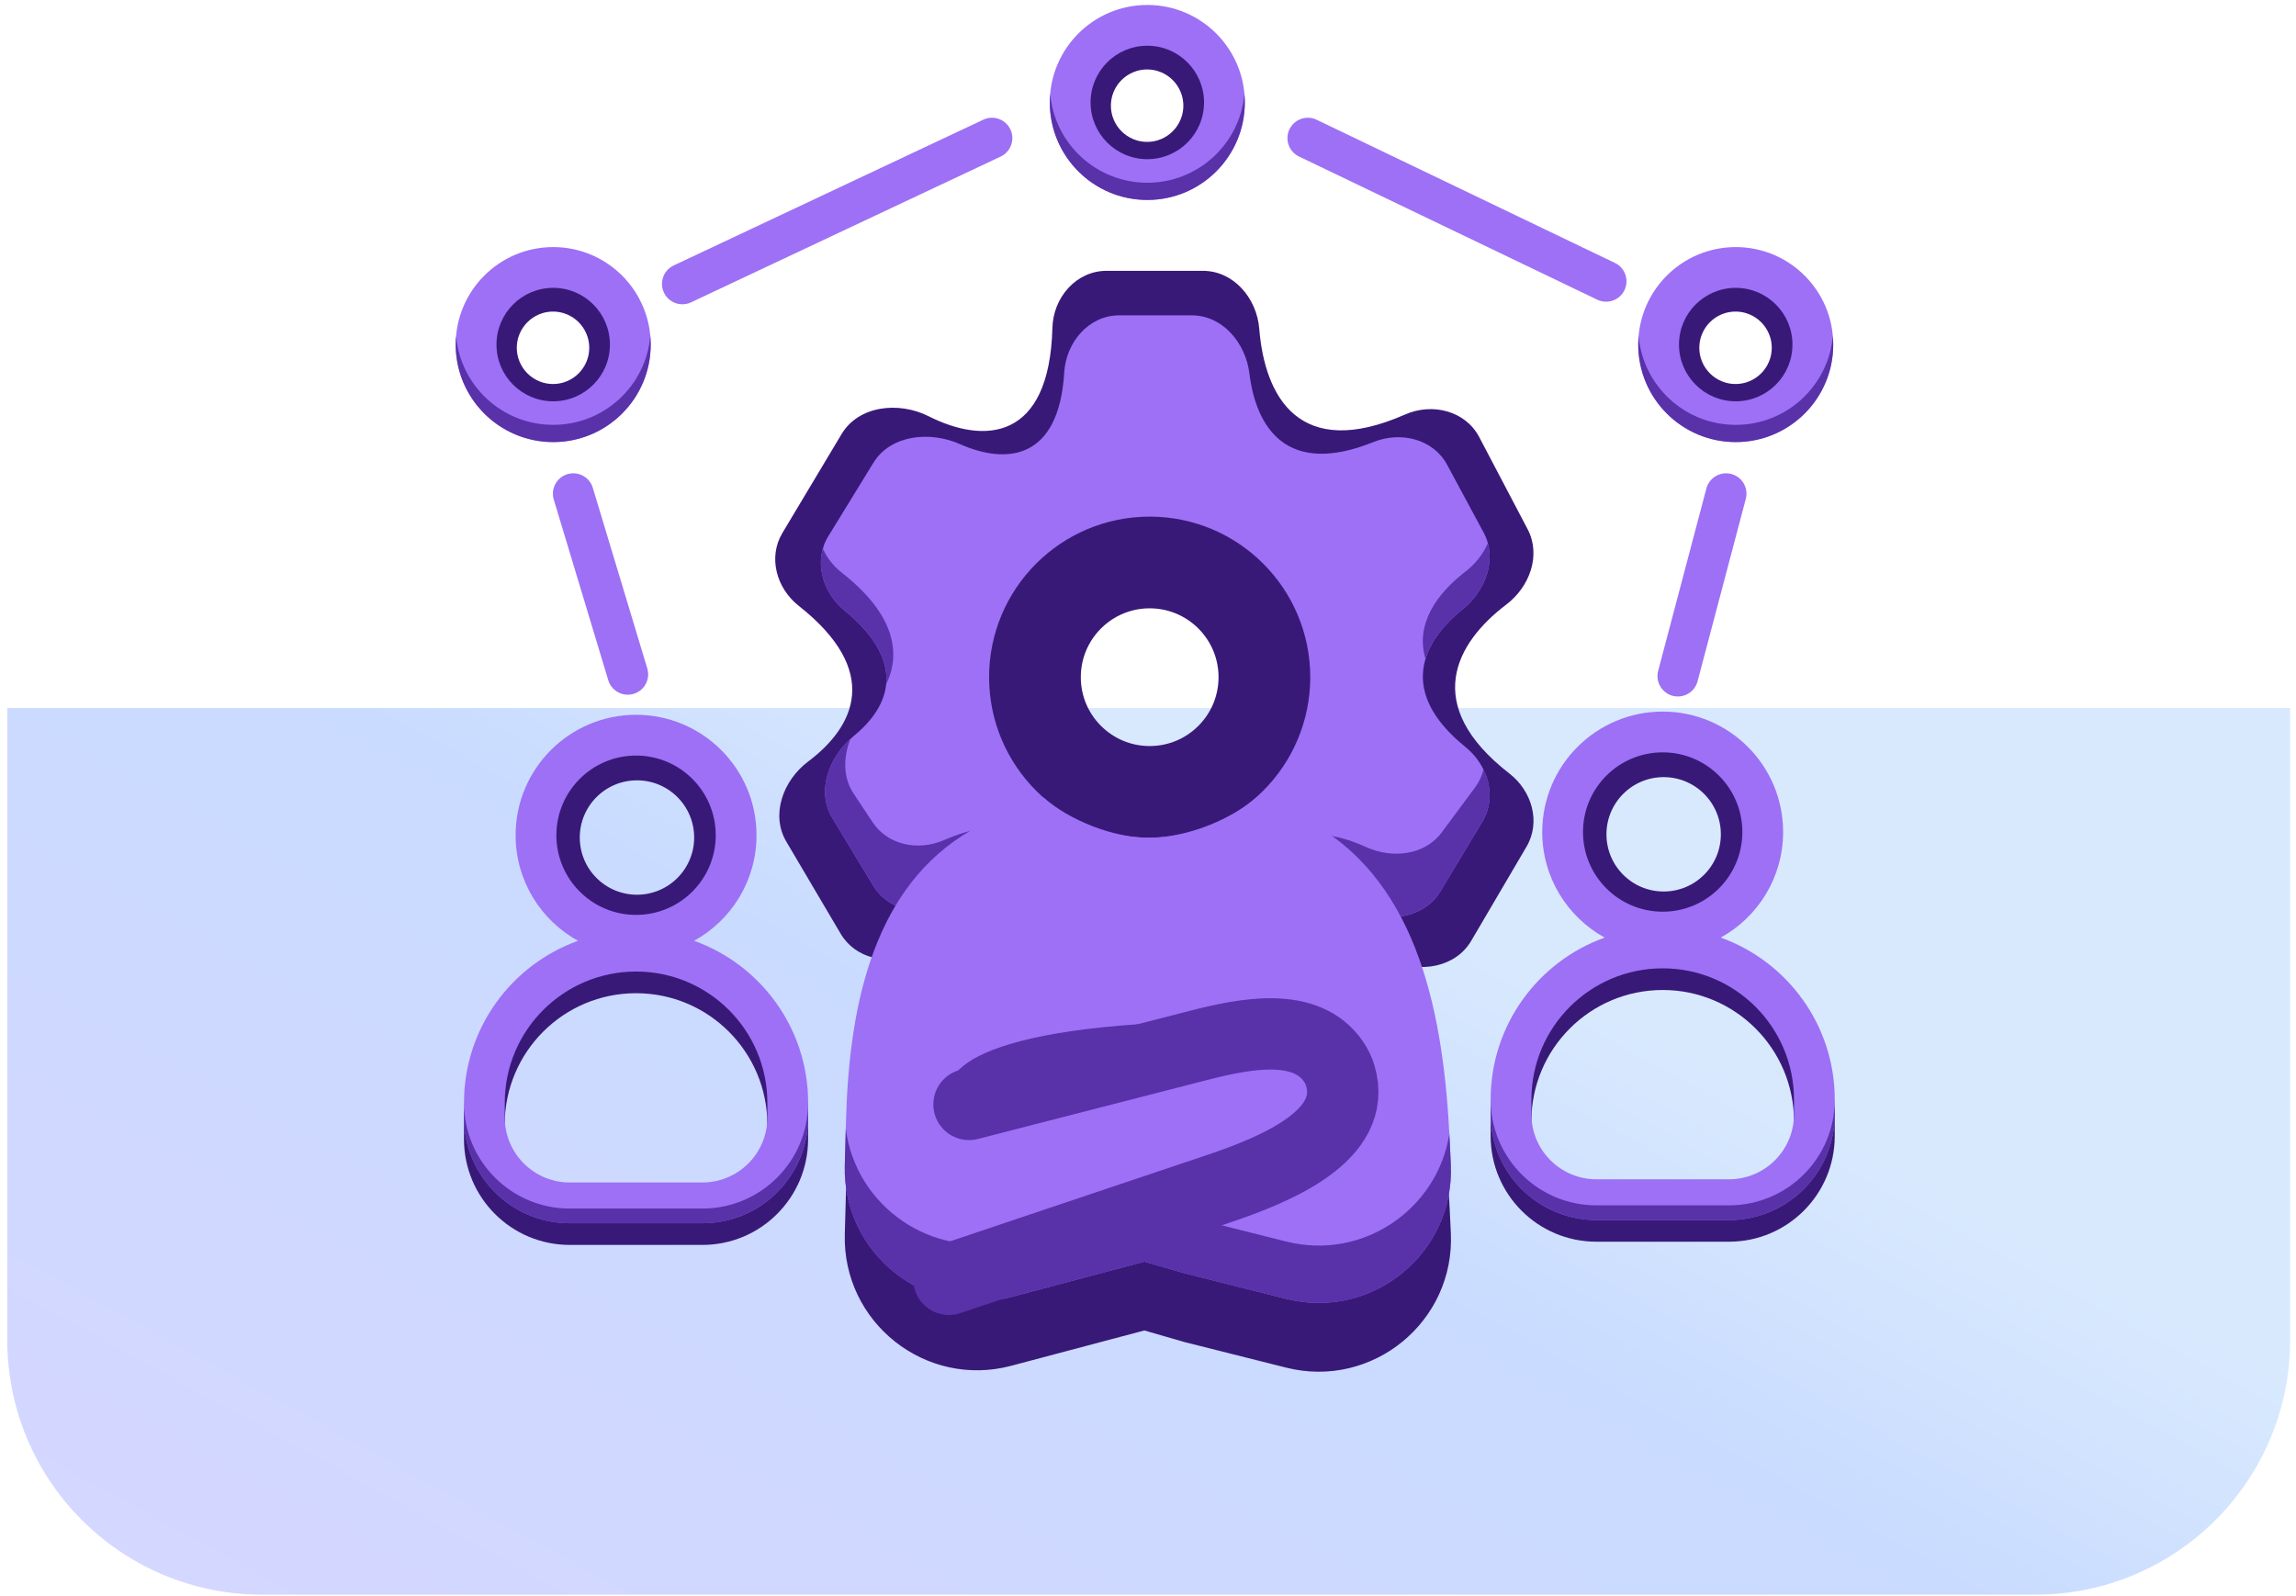 <svg width="269" height="187" viewBox="0 0 269 187" fill="none" xmlns="http://www.w3.org/2000/svg">
<g filter="url(#filter0_b_1022_4)">
<path d="M268.314 157C268.314 173.486 254.95 186.851 238.464 186.851H30.703C14.216 186.851 0.852 173.486 0.852 157V82.97H268.314V157Z" fill="url(#paint0_linear_1022_4)" fill-opacity="0.32"/>
</g>
<path d="M73.55 79.013L67.166 57.846" stroke="#9D70F6" stroke-width="4.776" stroke-linecap="round" stroke-linejoin="round"/>
<path d="M196.579 79.22L202.229 57.846" stroke="#9D70F6" stroke-width="4.776" stroke-linecap="round" stroke-linejoin="round"/>
<path d="M79.947 33.265L116.219 16.185" stroke="#9D70F6" stroke-width="4.776" stroke-linecap="round" stroke-linejoin="round"/>
<path d="M188.171 32.963L153.225 16.185" stroke="#9D70F6" stroke-width="4.776" stroke-linecap="round" stroke-linejoin="round"/>
<path fill-rule="evenodd" clip-rule="evenodd" d="M91.667 62.448L98.597 50.866C100.608 47.507 105.304 47.012 108.8 48.774C115.321 52.062 122.949 51.676 123.3 38.416C123.394 34.853 126.083 31.733 129.648 31.733H140.922C144.528 31.733 147.246 34.93 147.535 38.524C148.174 46.474 152.213 54.032 164.625 48.568C167.81 47.166 171.686 48.13 173.304 51.211L178.978 62.01C180.576 65.053 179.219 68.761 176.48 70.837C170.52 75.353 166.513 82.619 176.85 90.642C179.485 92.688 180.54 96.327 178.851 99.203L172.372 110.235C170.528 113.375 166.34 114.063 163.044 112.517C156.398 109.397 148.665 109.468 147.261 122.544C146.903 125.888 144.283 128.677 140.921 128.677H129.405C125.662 128.677 122.904 125.251 122.821 121.509C122.647 113.577 119.189 106.191 107.018 111.744C103.95 113.143 100.204 112.312 98.491 109.408L92.129 98.624C90.263 95.46 91.751 91.433 94.688 89.227C100.124 85.146 103.314 78.661 93.574 70.983C90.967 68.928 89.962 65.296 91.667 62.448ZM134.246 92.603C142.658 92.603 149.478 85.783 149.478 77.371C149.478 68.959 142.658 62.14 134.246 62.14C125.834 62.14 119.015 68.959 119.015 77.371C119.015 85.783 125.834 92.603 134.246 92.603Z" fill="#391978"/>
<path fill-rule="evenodd" clip-rule="evenodd" d="M148.438 80.756C148.704 79.699 148.845 78.591 148.845 77.451C148.845 69.997 142.802 63.954 135.347 63.954C127.893 63.954 121.85 69.997 121.85 77.451C121.85 78.592 121.991 79.699 122.257 80.757C123.731 74.9 129.033 70.564 135.348 70.564C141.662 70.564 146.963 74.9 148.438 80.756Z" fill="#391978"/>
<path fill-rule="evenodd" clip-rule="evenodd" d="M97.046 62.831L102.329 54.224C104.346 50.938 108.954 50.479 112.478 52.042C117.965 54.476 124.067 53.858 124.683 43.661C124.899 40.096 127.556 36.951 131.127 36.951H139.63C143.243 36.951 145.937 40.175 146.381 43.761C147.175 50.183 150.806 55.875 160.926 51.792C164.105 50.509 167.913 51.432 169.54 54.45L173.819 62.393C175.472 65.46 174.073 69.219 171.357 71.401C166.581 75.24 163.728 81.082 171.697 87.53C174.33 89.661 175.432 93.356 173.685 96.257L168.754 104.443C166.904 107.513 162.801 108.165 159.497 106.774C153.872 104.406 147.583 104.744 146.147 114.906C145.676 118.237 143.084 121.053 139.72 121.053H130.984C127.23 121.053 124.5 117.594 124.254 113.848C123.836 107.478 120.66 101.974 110.775 106.129C107.715 107.415 104.033 106.625 102.315 103.786L97.52 95.86C95.594 92.677 97.135 88.603 100.016 86.248C104.248 82.789 106.36 77.61 98.941 71.531C96.333 69.394 95.283 65.705 97.046 62.831ZM135.352 90.941C142.806 90.941 148.85 84.898 148.85 77.444C148.85 69.989 142.806 63.946 135.352 63.946C127.897 63.946 121.854 69.989 121.854 77.444C121.854 84.898 127.897 90.941 135.352 90.941Z" fill="#9D70F6"/>
<path fill-rule="evenodd" clip-rule="evenodd" d="M96.403 64.284C95.666 66.859 96.758 69.735 98.941 71.524C102.803 74.689 104.082 77.609 103.824 80.17C105.578 76.583 104.883 72.004 98.618 67.099C97.647 66.339 96.886 65.361 96.403 64.284ZM99.63 86.574C97.001 88.967 95.681 92.815 97.52 95.853L102.315 103.779C104.033 106.618 107.715 107.408 110.775 106.122C120.66 101.967 123.836 107.471 124.254 113.841C124.5 117.587 127.23 121.045 130.984 121.045H139.72C143.084 121.045 145.676 118.23 146.147 114.899C147.583 104.737 153.872 104.399 159.497 106.767C162.801 108.158 166.904 107.506 168.754 104.436L173.685 96.25C174.834 94.341 174.751 92.089 173.809 90.164C173.628 90.902 173.303 91.615 172.818 92.269L168.92 97.529C166.92 100.228 163.115 100.648 160.06 99.255C154.298 96.627 147.629 96.635 146.144 107.139C145.673 110.47 143.082 113.285 139.718 113.285H130.981C127.227 113.285 124.497 109.827 124.252 106.081C123.831 99.662 120.609 94.123 110.545 98.459C107.585 99.734 104.018 99.04 102.238 96.353L100.011 92.992C98.734 91.066 98.803 88.736 99.63 86.574ZM167.011 77.203C165.789 73.128 168.33 69.566 171.691 66.976C172.84 66.091 173.762 64.927 174.321 63.644C175.076 66.427 173.711 69.503 171.357 71.394C169.346 73.01 167.677 74.981 167.011 77.203Z" fill="#5931A9"/>
<path d="M177.031 131.384C177.031 121.57 184.987 113.614 194.801 113.614C204.616 113.614 212.572 121.57 212.572 131.384V133.109C212.572 138.631 208.095 143.107 202.573 143.107H187.029C181.507 143.107 177.031 138.631 177.031 133.109V131.384Z" stroke="#391978" stroke-width="4.776"/>
<circle cx="194.914" cy="97.76" r="9.089" stroke="#391978" stroke-width="4.776"/>
<path fill-rule="evenodd" clip-rule="evenodd" d="M204.134 97.491C204.134 102.647 199.955 106.826 194.8 106.826C189.644 106.826 185.465 102.647 185.465 97.491C185.465 92.336 189.644 88.156 194.8 88.156C199.955 88.156 204.134 92.336 204.134 97.491ZM201.597 109.86C205.957 107.459 208.911 102.82 208.911 97.491C208.911 89.698 202.593 83.38 194.8 83.38C187.006 83.38 180.689 89.698 180.689 97.491C180.689 102.821 183.643 107.461 188.004 109.861C180.216 112.651 174.644 120.097 174.644 128.845V130.569C174.644 137.41 180.189 142.956 187.03 142.956H202.574C209.415 142.956 214.961 137.41 214.961 130.569V128.845C214.961 120.096 209.387 112.649 201.597 109.86ZM210.185 128.845V130.569C210.185 134.773 206.777 138.18 202.574 138.18H187.03C182.827 138.18 179.42 134.773 179.42 130.569V128.845C179.42 120.35 186.307 113.463 194.802 113.463C203.298 113.463 210.185 120.35 210.185 128.845Z" fill="#9D70F6"/>
<path fill-rule="evenodd" clip-rule="evenodd" d="M174.646 128.849V130.569C174.646 137.41 180.192 142.956 187.033 142.956H202.577C209.418 142.956 214.964 137.41 214.964 130.569V128.849C214.964 135.69 209.418 141.236 202.577 141.236H187.033C180.192 141.236 174.646 135.69 174.646 128.849Z" fill="#5931A9"/>
<path d="M56.747 131.761C56.747 121.946 64.704 113.99 74.518 113.99C84.332 113.99 92.288 121.946 92.288 131.761V133.485C92.288 139.007 87.812 143.484 82.29 143.484H66.746C61.224 143.484 56.747 139.007 56.747 133.485V131.761Z" stroke="#391978" stroke-width="4.776"/>
<circle cx="74.627" cy="98.136" r="9.089" stroke="#391978" stroke-width="4.776"/>
<path fill-rule="evenodd" clip-rule="evenodd" d="M83.856 97.867C83.856 103.023 79.676 107.202 74.521 107.202C69.365 107.202 65.186 103.023 65.186 97.867C65.186 92.712 69.365 88.532 74.521 88.532C79.676 88.532 83.856 92.712 83.856 97.867ZM81.318 110.236C85.678 107.835 88.632 103.196 88.632 97.867C88.632 90.074 82.314 83.756 74.521 83.756C66.727 83.756 60.41 90.074 60.41 97.867C60.41 103.196 63.364 107.836 67.724 110.237C59.935 113.026 54.362 120.472 54.362 129.22V130.945C54.362 137.786 59.908 143.331 66.749 143.331H82.293C89.134 143.331 94.68 137.786 94.68 130.945V129.22C94.68 120.472 89.107 113.025 81.318 110.236ZM89.904 129.22V130.945C89.904 135.148 86.496 138.555 82.293 138.555H66.749C62.546 138.555 59.139 135.148 59.139 130.945V129.22C59.139 120.725 66.026 113.838 74.521 113.838C83.017 113.838 89.904 120.725 89.904 129.22Z" fill="#9D70F6"/>
<path fill-rule="evenodd" clip-rule="evenodd" d="M54.361 129.225V130.945C54.361 137.786 59.907 143.332 66.748 143.332H82.292C89.133 143.332 94.678 137.786 94.678 130.945V129.225C94.678 136.066 89.133 141.612 82.292 141.612H66.748C59.907 141.612 54.361 136.066 54.361 129.225Z" fill="#5931A9"/>
<circle cx="134.696" cy="79.348" r="13.441" stroke="#391978" stroke-width="10.746"/>
<circle cx="64.793" cy="40.752" r="6.63" stroke="#391978" stroke-width="4.776"/>
<path fill-rule="evenodd" clip-rule="evenodd" d="M71.46 40.375C71.46 44.046 68.484 47.022 64.813 47.022C61.142 47.022 58.166 44.046 58.166 40.375C58.166 36.704 61.142 33.728 64.813 33.728C68.484 33.728 71.46 36.704 71.46 40.375ZM76.236 40.375C76.236 46.684 71.122 51.798 64.813 51.798C58.504 51.798 53.39 46.684 53.39 40.375C53.39 34.066 58.504 28.952 64.813 28.952C71.122 28.952 76.236 34.066 76.236 40.375Z" fill="#9D70F6"/>
<path fill-rule="evenodd" clip-rule="evenodd" d="M76.193 39.368C75.683 45.205 70.783 49.783 64.814 49.783C58.844 49.783 53.945 45.205 53.434 39.368C53.405 39.7 53.391 40.036 53.391 40.375C53.391 46.684 58.505 51.799 64.814 51.799C71.123 51.799 76.237 46.684 76.237 40.375C76.237 40.036 76.222 39.7 76.193 39.368Z" fill="#5931A9"/>
<circle cx="203.336" cy="40.752" r="6.63" stroke="#391978" stroke-width="4.776"/>
<path fill-rule="evenodd" clip-rule="evenodd" d="M210.005 40.375C210.005 44.046 207.029 47.022 203.358 47.022C199.687 47.022 196.711 44.046 196.711 40.375C196.711 36.704 199.687 33.728 203.358 33.728C207.029 33.728 210.005 36.704 210.005 40.375ZM214.781 40.375C214.781 46.684 209.667 51.798 203.358 51.798C197.049 51.798 191.935 46.684 191.935 40.375C191.935 34.066 197.049 28.952 203.358 28.952C209.667 28.952 214.781 34.066 214.781 40.375Z" fill="#9D70F6"/>
<path fill-rule="evenodd" clip-rule="evenodd" d="M214.738 39.368C214.228 45.204 209.328 49.783 203.359 49.783C197.39 49.783 192.49 45.204 191.979 39.368C191.95 39.7 191.936 40.036 191.936 40.376C191.936 46.685 197.05 51.799 203.359 51.799C209.668 51.799 214.782 46.685 214.782 40.376C214.782 40.036 214.767 39.7 214.738 39.368Z" fill="#5931A9"/>
<circle cx="134.398" cy="12.382" r="6.63" stroke="#391978" stroke-width="4.776"/>
<path fill-rule="evenodd" clip-rule="evenodd" d="M141.066 12.005C141.066 15.676 138.09 18.652 134.419 18.652C130.748 18.652 127.772 15.676 127.772 12.005C127.772 8.334 130.748 5.358 134.419 5.358C138.09 5.358 141.066 8.334 141.066 12.005ZM145.842 12.005C145.842 18.314 140.727 23.428 134.419 23.428C128.11 23.428 122.995 18.314 122.995 12.005C122.995 5.696 128.11 0.582 134.419 0.582C140.727 0.582 145.842 5.696 145.842 12.005Z" fill="#9D70F6"/>
<path fill-rule="evenodd" clip-rule="evenodd" d="M145.799 10.998C145.288 16.835 140.388 21.413 134.419 21.413C128.45 21.413 123.55 16.835 123.04 10.998C123.011 11.33 122.996 11.666 122.996 12.006C122.996 18.315 128.11 23.429 134.419 23.429C140.728 23.429 145.842 18.315 145.842 12.006C145.842 11.666 145.828 11.33 145.799 10.998Z" fill="#5931A9"/>
<path d="M99.123 139.265L98.977 144.607C98.694 154.97 108.455 162.693 118.475 160.034L134.075 155.894L138.727 157.241L150.689 160.251C160.79 162.793 170.479 154.861 169.982 144.457L169.851 141.734C169.163 127.339 166.355 111.685 153.817 104.577C148.426 101.521 141.785 99.411 134.075 99.51C125.424 99.62 118.291 102.351 112.725 106.001C102.096 112.97 99.47 126.559 99.123 139.265Z" fill="#391978"/>
<path d="M99.123 131.202L98.977 136.544C98.694 146.907 108.455 154.63 118.475 151.971L134.075 147.832L138.727 149.179L150.689 152.189C160.79 154.731 170.479 146.799 169.982 136.394L169.851 133.672C169.163 119.276 166.356 103.623 153.818 96.515C151.766 95.351 149.532 94.325 147.127 93.505C144.439 95.813 139.47 98.1 134.696 98.161C130.514 98.214 125.288 96.108 122.264 93.462C118.667 94.588 115.487 96.149 112.714 97.939C102.035 104.832 99.47 118.497 99.123 131.202Z" fill="#9D70F6"/>
<path fill-rule="evenodd" clip-rule="evenodd" d="M99.09 132.243C100.241 141.352 109.246 147.703 118.47 145.255L134.071 141.116L138.723 142.463L150.685 145.473C159.722 147.747 168.428 141.638 169.807 132.875C169.821 133.143 169.834 133.409 169.847 133.675L169.977 136.398C170.475 146.803 160.786 154.735 150.685 152.193L138.723 149.183L134.071 147.835L118.47 151.975C108.45 154.634 98.69 146.911 98.973 136.548L99.09 132.243Z" fill="#5931A9"/>
<path d="M111.514 128.402C110.058 125.267 115.68 119.129 149.815 119.667L111.514 128.402Z" fill="#5931A9"/>
<path d="M111.178 149.903L142.703 139.311C149.623 136.986 159.13 133.016 157.022 126.026C156.855 125.473 156.604 124.933 156.254 124.416C153.049 119.681 145.925 121.078 140.388 122.502L113.53 129.409" stroke="#5931A9" stroke-width="8.358" stroke-linecap="round" stroke-linejoin="round"/>
<defs>
<filter id="filter0_b_1022_4" x="-17.059" y="65.06" width="303.284" height="139.701" filterUnits="userSpaceOnUse" color-interpolation-filters="sRGB">
<feFlood flood-opacity="0" result="BackgroundImageFix"/>
<feGaussianBlur in="BackgroundImageFix" stdDeviation="8.955"/>
<feComposite in2="SourceAlpha" operator="in" result="effect1_backgroundBlur_1022_4"/>
<feBlend mode="normal" in="SourceGraphic" in2="effect1_backgroundBlur_1022_4" result="shape"/>
</filter>
<linearGradient id="paint0_linear_1022_4" x1="-32.888" y1="202.187" x2="76.219" y2="3.327" gradientUnits="userSpaceOnUse">
<stop offset="0.18" stop-color="#7A82FF"/>
<stop offset="0.34" stop-color="#6E87FF"/>
<stop offset="0.448" stop-color="#668AFF"/>
<stop offset="0.619" stop-color="#5890FF"/>
<stop offset="0.792" stop-color="#86BDFE"/>
</linearGradient>
</defs>
</svg>
